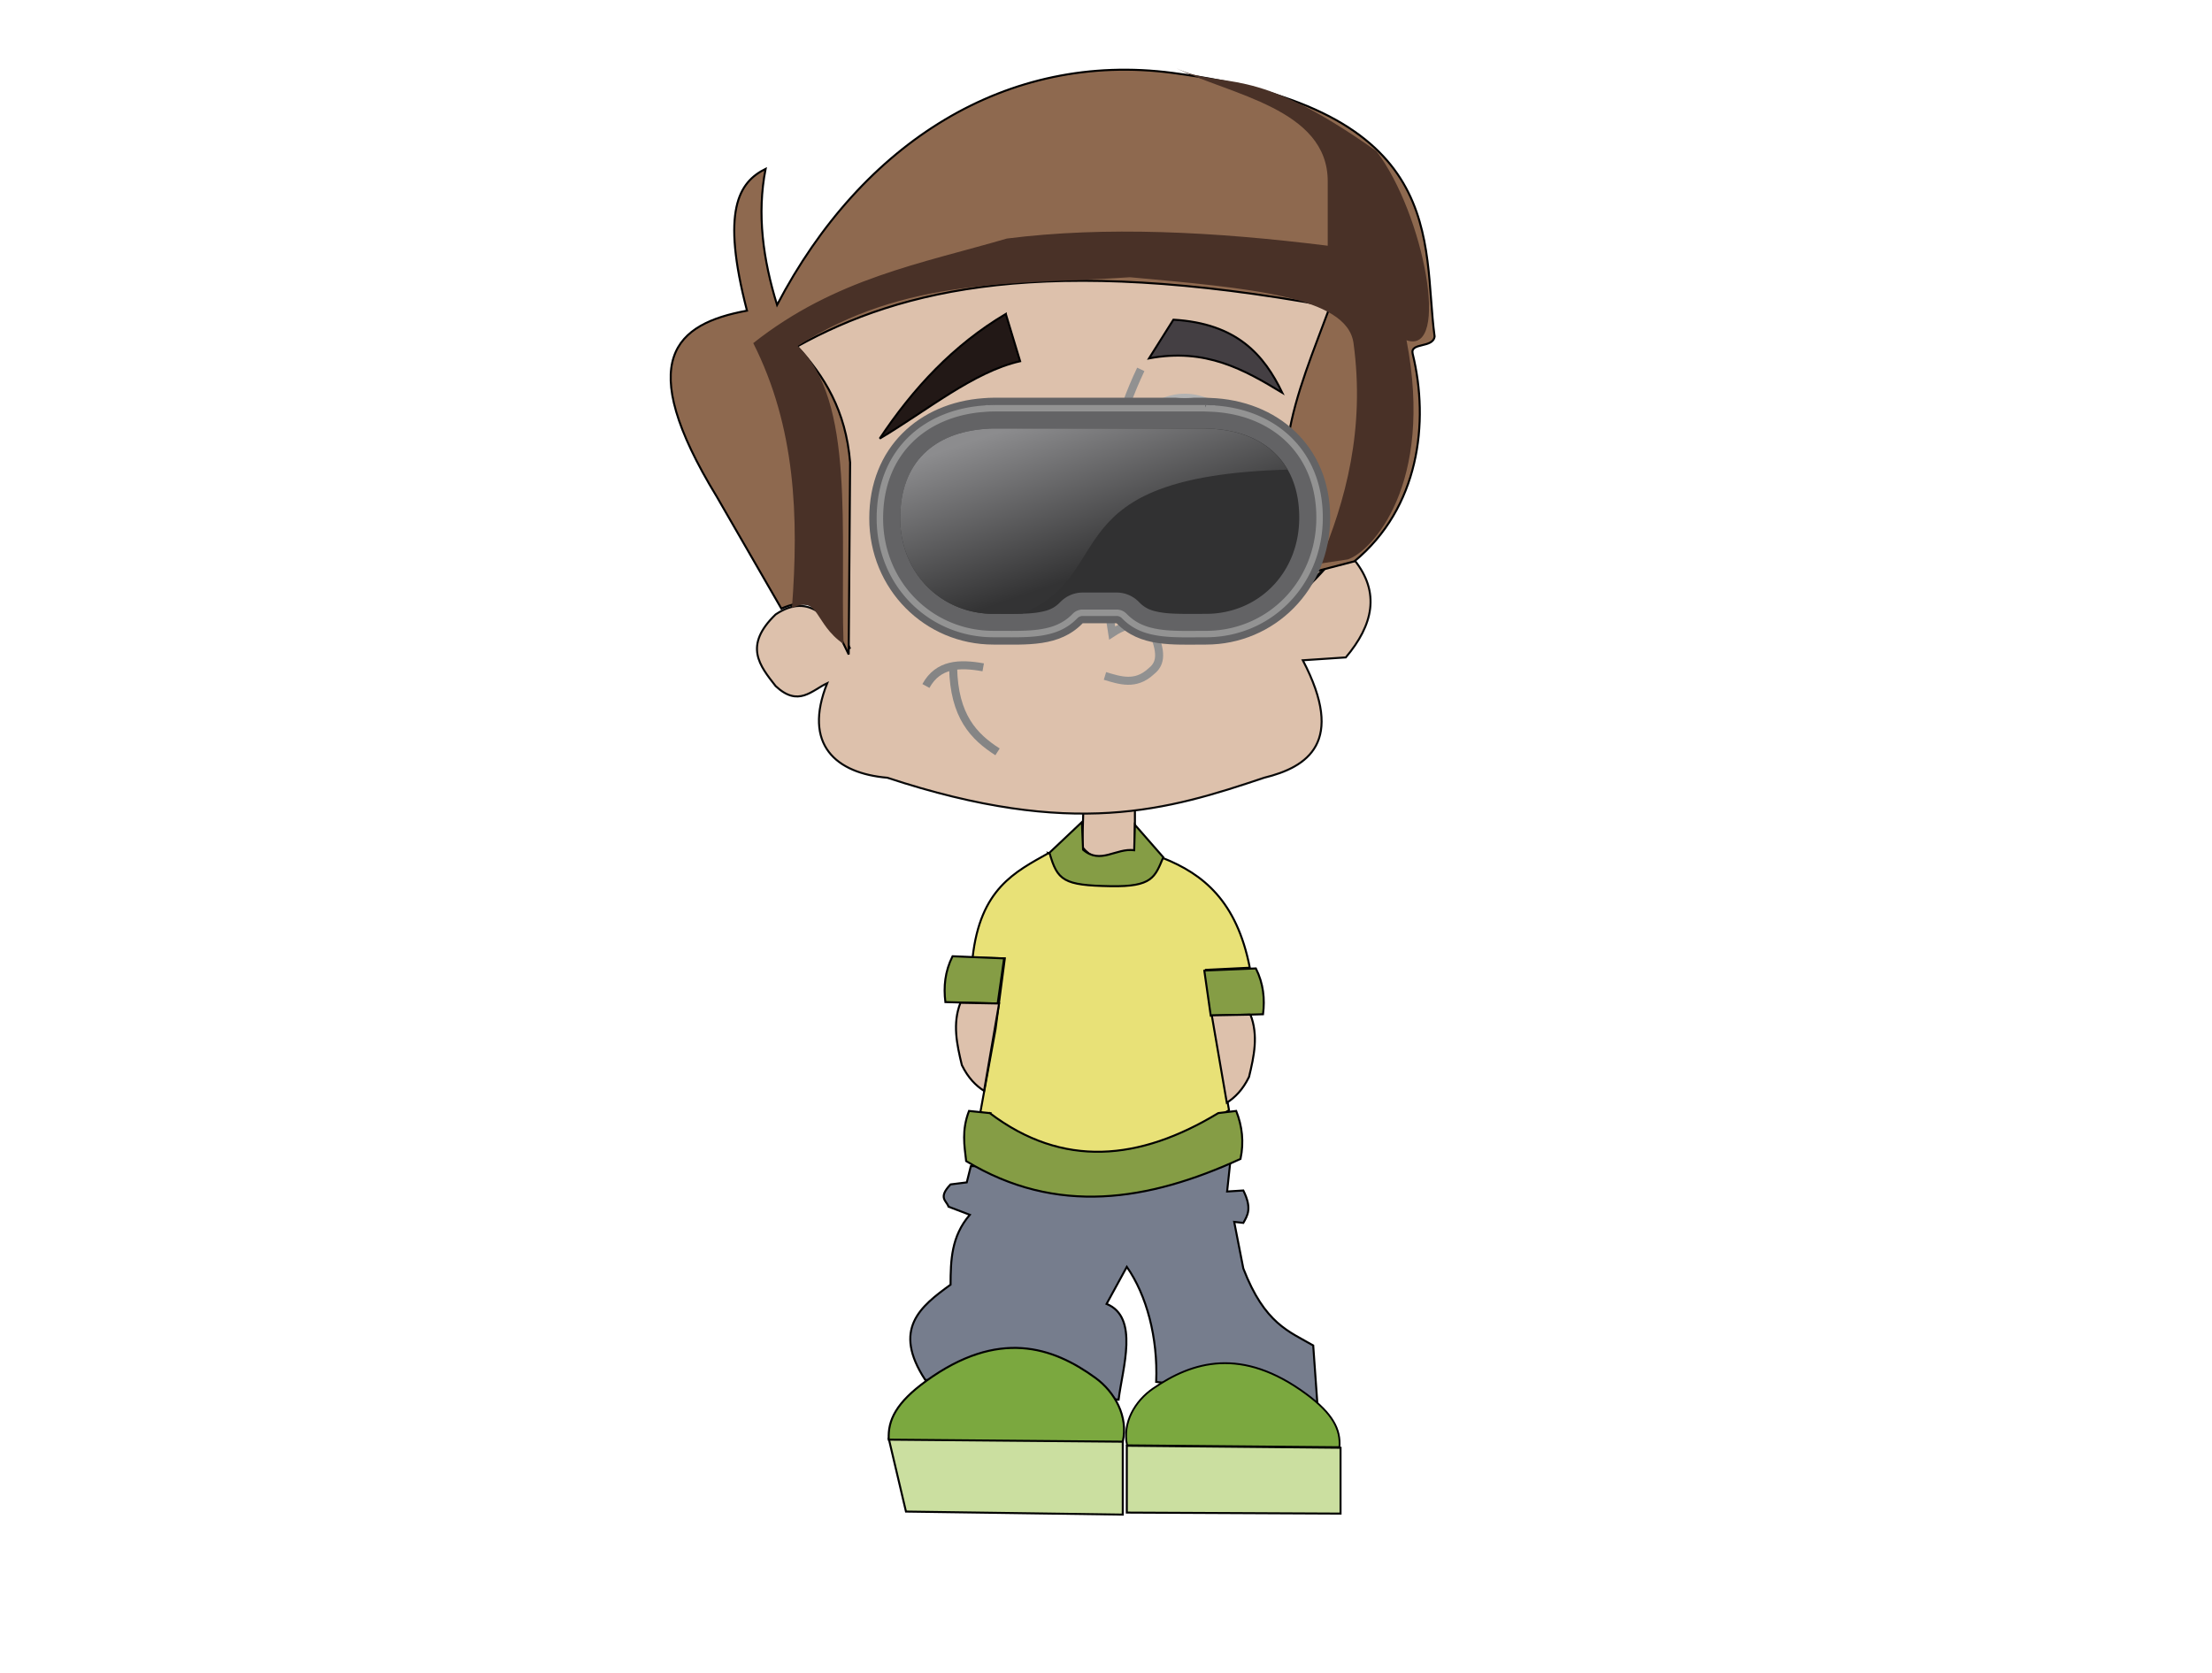 <?xml version="1.0" encoding="UTF-8"?>
<svg viewBox="0 0 160 121" xmlns="http://www.w3.org/2000/svg">
<defs>
<linearGradient id="a" x1=".161" x2=".599" y1=".083" y2=".702">
<stop stop-color="#8c8c8e" offset="0"/>
<stop stop-color="#333334" offset="1"/>
</linearGradient>
<filter id="b" color-interpolation-filters="sRGB">
<feGaussianBlur stdDeviation="3"/>
</filter>
</defs>
<g transform="translate(106.29 111.25) matrix(2.698 0 0 2.698 -66.74 -108.96)">
<g transform="scale(.038)" label="head">
<g transform="matrix(1.415 0 0 1.415 -137.71 -198.57)">
<g transform="translate(-.364 -1.342)" stroke="#000">
<path d="m365.68 513.95-1.01 34.345c8.755 10.362 17.509 5.554 26.264 3.03v-40.406l-25.254 3.03z" fill="#ddc1ac" stroke-width="1px"/>
<path d="m347.86 551.29c-16.75 9.42-34.07 17.74-37.86 52.14l16.071 0.357-4.643 35.357-7.5 41.071c40.191 32.107 87.524 22.078 123.93-0.714l-6.786-38.214-4.643-31.786 21.786-1.071c-6.54-33.4-23.45-46.77-43.22-54.65-15.754 6.304-35.706 3.511-57.143-2.5l0.007 0.011z" fill="#e8e177" stroke-width="1px"/>
<path d="m364.49 535.82-16.162 15.275c3.949 13.919 6.982 16.271 30.478 16.693 20.828 0.374 22.114-4.511 26.264-14.438l-14.142-16.162-0.357 12.652c-9.186-1.147-16.794 7.242-25.488-0.235l-0.593-13.785z" fill="#859d45" stroke-width="1px"/>
<path d="m325.71 603.79-25.71-1.07c-3.806 7.619-4.517 15.238-3.571 22.857l26.07 0.71 3.211-22.497z" fill="#859d45" stroke-width="1px"/>
<path d="m425.53 609.86 25.714-1.071c3.806 7.619 4.517 15.238 3.571 22.857l-26.071 0.714-3.214-22.5z" fill="#859d45" stroke-width="1px"/>
<path d="m303.93 625.93c-4.024 10.357-1.795 20.714 0.714 31.071 3.153 6.437 6.97 10.215 11.071 12.857l7.5-43.571-19.285-0.357z" fill="#ddc1ac" stroke-width="1px"/>
<path d="m448.54 631.83c4.024 10.357 1.795 20.714-0.714 31.071-3.153 6.437-6.97 10.215-11.071 12.857l-7.5-43.571 19.285-0.357z" fill="#ddc1ac" stroke-width="1px"/>
<path d="m309.11 707.4-2.02 8.081-8.081 1.01c-6.445 6.758-1.986 8.064-1.01 11.112l10.607 4.041c-9.277 10.748-9.542 22.784-9.596 34.85-15.029 10.867-29.228 22.114-12.627 47.477l96.4 9.867c1.985-15.805 10.358-41.116-5.977-47.761l10.089-18.475c9.865 14.17 15.527 35.154 14.642 57.386l80.311 10.095-2.02-28.284c-11.98-6.98-24.162-10.734-34.85-38.386l-4.546-23.234 4.546 0.505c2.097-3.71 4.45-7.215 0-16.162l-8.081 0.505 1.515-14.142-129.3 1.515z" fill="#767d8d" stroke-width="1px"/>
<path d="m318.57 680.93-10.357-1.071c-3.703 9.624-2.321 17.214-1.429 25 45.053 27.297 90.785 19.99 136.79-1.071 1.785-8.476 0.831-16.404-2.143-23.929l-8.93 1.07c-39.298 23.791-77.485 27.579-113.93 0l-0.002 0.002z" fill="#859d45" stroke-width="1px"/>
<path d="m268.2 843.26 116.67 1.01v36.871l-108.09-1.515-8.58-36.366z" fill="#cbdfa0" stroke-width="1px"/>
<path d="m386.89 846.8v33.335l106.57 0.505v-32.83l-106.57-1.01z" fill="#cbdfa0" stroke-width="1px"/>
<path d="m268.2 843.77c-0.571-9.765 3.836-18.556 18.688-29.294 35.955-25.995 62.972-17.071 84.348-1.515 9.717 7.071 16.477 19.288 13.637 31.82l-116.67-1.011z" fill="#7ba83f" stroke-width="1px"/>
<path d="m492.92 847.51c0.667-8.716-3.199-16.641-16.514-26.47-32.235-23.794-56.89-16.247-76.526-2.685-8.927 6.165-15.247 16.974-12.86 28.216l105.9 0.939z" fill="#7ba83f" stroke-width=".901px"/>
</g>
<path d="m248.57 256.65c-31.944 26.161-71.385 43.487 0 191.43-9.881-14.465-19.82-28.726-37.143-17.143-16.248 15.654-7.871 25.626 0 35.714 11.349 10.632 17.932 2.206 25.714-1.429-12.256 30.62 4.34 44.96 30 47.143 92.669 30.558 139.95 16.069 187.86 0 21.675-5.303 40.675-17.693 19.286-58.571l21.429-1.429c13.672-16.19 17.244-32.381 4.286-48.571-9.223-2.006-16.952 4.956-24.286 14.286 55.985-52.851 45.69-117.75 18.571-185.71-97.091-40.837-182.82-45.062-245.71 24.286l-0.007-0.007z" fill="#ddc1ac" stroke="#080808" stroke-width="1px"/>
<g transform="translate(-.076 2.091)" fill="none" stroke-width="4">
<g stroke="#858585">
<path d="m286.43 464.51c6.1-11.09 16.81-11.41 28.57-9.29"/>
<path d="m300 455.22c0.43 24.474 10.415 34.616 22.143 42.143"/>
</g>
<path d="m393.57 306.65c-21.343 44.915-21.343 88.407-14.286 131.43 10.384-6.848 16.735-4.287 21.429 2.143 3.939 10.368 1.445 14.302-2.143 17.143-7.619 6.973-15.238 4.443-22.857 2.143" stroke="#919191"/>
</g>
<g transform="translate(-1.725 .88)" fill="#fff" stroke="#b3b3b3" stroke-width="2">
<path transform="matrix(.938 0 0 .972 -28.494 7.667)" d="m426.43 386.29a51.071 61.786 0 1 1-0.017-1.578"/>
<path transform="matrix(.786 0 0 .923 122.12 21.385)" d="m426.43 386.29a51.071 61.786 0 1 1-0.017-1.578"/>
</g>
<g transform="translate(-.193 1.846)" stroke="#b3b3b3" stroke-width="2">
<path d="m340.71 413.79a11.071 17.857 0 1 1-0.541-5.515l-10.53 5.515h11.071z"/>
<path d="m425.35 398.79a11.071 17.857 0 1 1-0.541-5.515l-10.53 5.515h11.071z"/>
</g>
<path d="m222.14 297.32c52.396-28.988 124.46-45.843 265.71-20-16.048 43.501-37.041 86.804-7.143 132.14l19.286-5c32.242-26.627 37.467-69.152 29.069-103.5-1.428-5.84 10.181-2.652 10.93-8.642-6.361-47.029 8.264-113.13-130.71-131.43-82.036-10.803-154.53 34.246-197.14 115.71-6.983-22.619-10.132-45.238-5.714-67.857-13.392 6.655-22.284 20.703-9.286 70.714-35.375 6.504-56.951 24.115-15 92.857l32.143 55.714c20.195-9.103 26.257 8.04 33.571 22.857l0.714-95.714c-2.129-25.966-12.947-43.243-26.429-57.857l-0.001 0.008z" fill="#8e694f" stroke="#000" stroke-width="1px"/>
<g transform="translate(-.953 .168)" stroke="#000" stroke-width="1px">
<path d="m327.14 280.93 7.143 23.571c-23.333 5.277-46.667 24.779-70 38.571 16.65-25.017 36.701-46.632 62.857-62.143l2e-4 1e-3z" fill="#221816"/>
<path d="m410.71 283.79-12.143 19.286c28.265-5.305 47.486 5.669 66.429 17.143-9.123-18.872-22.517-34.541-54.286-36.429z" fill="#443f43"/>
</g>
<path d="m245.27 445.64c-14.787-10.089-11.957-24.493-25.714-17.857 3.455-45.568 1.819-90.353-19.286-132.14 40.787-32.298 83.838-39.685 126.43-52.143 49.089-6.237 103.31-3.486 160 3.571v-32.143c0-36.172-48.679-43.118-75.714-56.429 24.432 11.44 36.629-3.631 100 41.429 23.704 31.126 37.068 101.94 15 94.286 13.913 72.142-17.434 105.36-29.286 109.29l-14.286 2.143c13.315-31.323 22.953-67.291 17.143-110-3.193-23.469-52.672-27.47-111.43-32.857-57.58 3.903-111.75-0.336-165.71 34.286 28.77 27.028 21.124 93.11 22.857 148.57l-4e-3 -0.006z" fill="#493127" filter="url(#b)"/>
</g>
</g>
</g>
<g transform="translate(-.328 1.638) matrix(.468 0 0 .465 -13.131 -139.3)">
<path d="m182.31 357.92c-0.512 3e-3 -1.023 0.026-1.533 0.07-9.923 0.703-17.668 7.658-17.668 18.697-4.7e-4 11.039 8.596 19.637 19.202 19.637 5.199-8e-3 10.172 0.425 13.783-3.315h5.24c3.618 3.747 8.602 3.314 13.811 3.315 10.605-1.5e-4 19.202-8.598 19.202-19.759-4.6e-4 -11.161-8.197-18.26-18.526-18.612-0.225-0.015-0.45-0.026-0.676-0.033-0.022 6.1e-4 -0.044 1e-3 -0.066 2e-3 -0.018-4e-5 -0.036-2e-3 -0.055-2e-3h-32.592c-0.022 0-0.044 2e-3 -0.066 2e-3l-0.055-0.002z" fill="#636365"/>
<path d="m215.3 362.7a4.784 4.784 0 0 1-0.076 2e-3h0.055c-0.059 2e-3 -0.05 1e-3 0.021-2e-3zm-32.977 4e-3c-0.378 3e-3 -0.755 0.02-1.131 0.053a4.784 4.784 0 0 1-0.072 6e-3c-7.88 0.558-13.222 5.124-13.223 13.926-3.7e-4 8.556 6.398 14.853 14.418 14.854 2.731-4e-3 5.07 0.057 6.76-0.203 1.692-0.26 2.603-0.636 3.582-1.65a4.784 4.784 0 0 1 3.441-1.461h5.24a4.784 4.784 0 0 1 3.441 1.461c0.983 1.018 1.896 1.396 3.592 1.656 1.696 0.26 4.041 0.197 6.777 0.197 8.021-1.1e-4 14.418-6.27 14.418-14.975-3.6e-4 -8.819-5.677-13.554-13.904-13.834a4.784 4.784 0 0 1-0.156-8e-3c-0.143-0.01-0.286-0.014-0.428-0.019-0.017-6.2e-4 -0.034-1e-3 -0.051-2e-3h-32.592c0.255 0 0.234 2e-3 -0.066 2e-3a4.784 4.784 0 0 1-0.047-2e-3l7e-5 9e-5z" fill="#313132"/>
<path d="m215.29 362.7c-0.025 8.5e-4 -0.051 2e-3 -0.076 2e-3h0.055c-0.059 2e-3 -0.05 1e-3 0.021-2e-3zm-32.977 4e-3c-0.378 3e-3 -0.755 0.02-1.131 0.053l-0.072 6e-3c-7.88 0.558-13.222 5.124-13.223 13.926-3.7e-4 8.556 6.398 14.853 14.418 14.854 1.646-2e-3 3.125 0.011 4.43-0.029 15.154-6.325 4.388-21.358 41.016-22.406-2.296-4.018-6.626-6.187-12.098-6.373-0.052-2e-3 -0.104-4e-3 -0.156-8e-3 -0.143-0.01-0.286-0.014-0.428-0.019-0.017-6.2e-4 -0.034-1e-3 -0.051-2e-3h-32.592c0.255 0 0.234 2e-3 -0.066 2e-3 -0.016-5.7e-4 -0.031-1e-3 -0.047-2e-3l7e-5 9e-5z" fill="url(#a)"/>
<path d="m182.31 359.56c-0.464 3e-3 -0.927 0.025-1.389 0.065a1.638 1.638 0 0 1-0.025 2e-3c-9.223 0.654-16.144 6.79-16.145 17.062-4.5e-4 10.189 7.843 17.998 17.562 17.998 2.645-4e-3 5.118 0.087 7.238-0.238 2.121-0.326 3.845-0.999 5.367-2.576a1.638 1.638 0 0 1 1.178-0.5h5.24a1.638 1.638 0 0 1 1.178 0.5c1.526 1.58 3.253 2.256 5.379 2.582 2.126 0.326 4.604 0.232 7.254 0.232 9.72-1.4e-4 17.563-7.799 17.562-18.119-4.3e-4 -10.359-7.334-16.649-16.943-16.977a1.638 1.638 0 0 1-0.053-2e-3c-0.187-0.012-0.372-0.023-0.559-0.029-5e-3 -1.6e-4 -9e-3 1.5e-4 -0.014 0a1.638 1.638 0 0 1-0.064 2e-3c-0.13-2.8e-4 -0.146-2e-3 -0.051-2e-3h-32.592c0.073 0 0.051 2e-3 -0.066 2e-3a1.638 1.638 0 0 1-0.045-2e-3h-0.014l-2e-5 -5e-5z" fill="none" stroke="#939393"/>
</g>
</svg>
